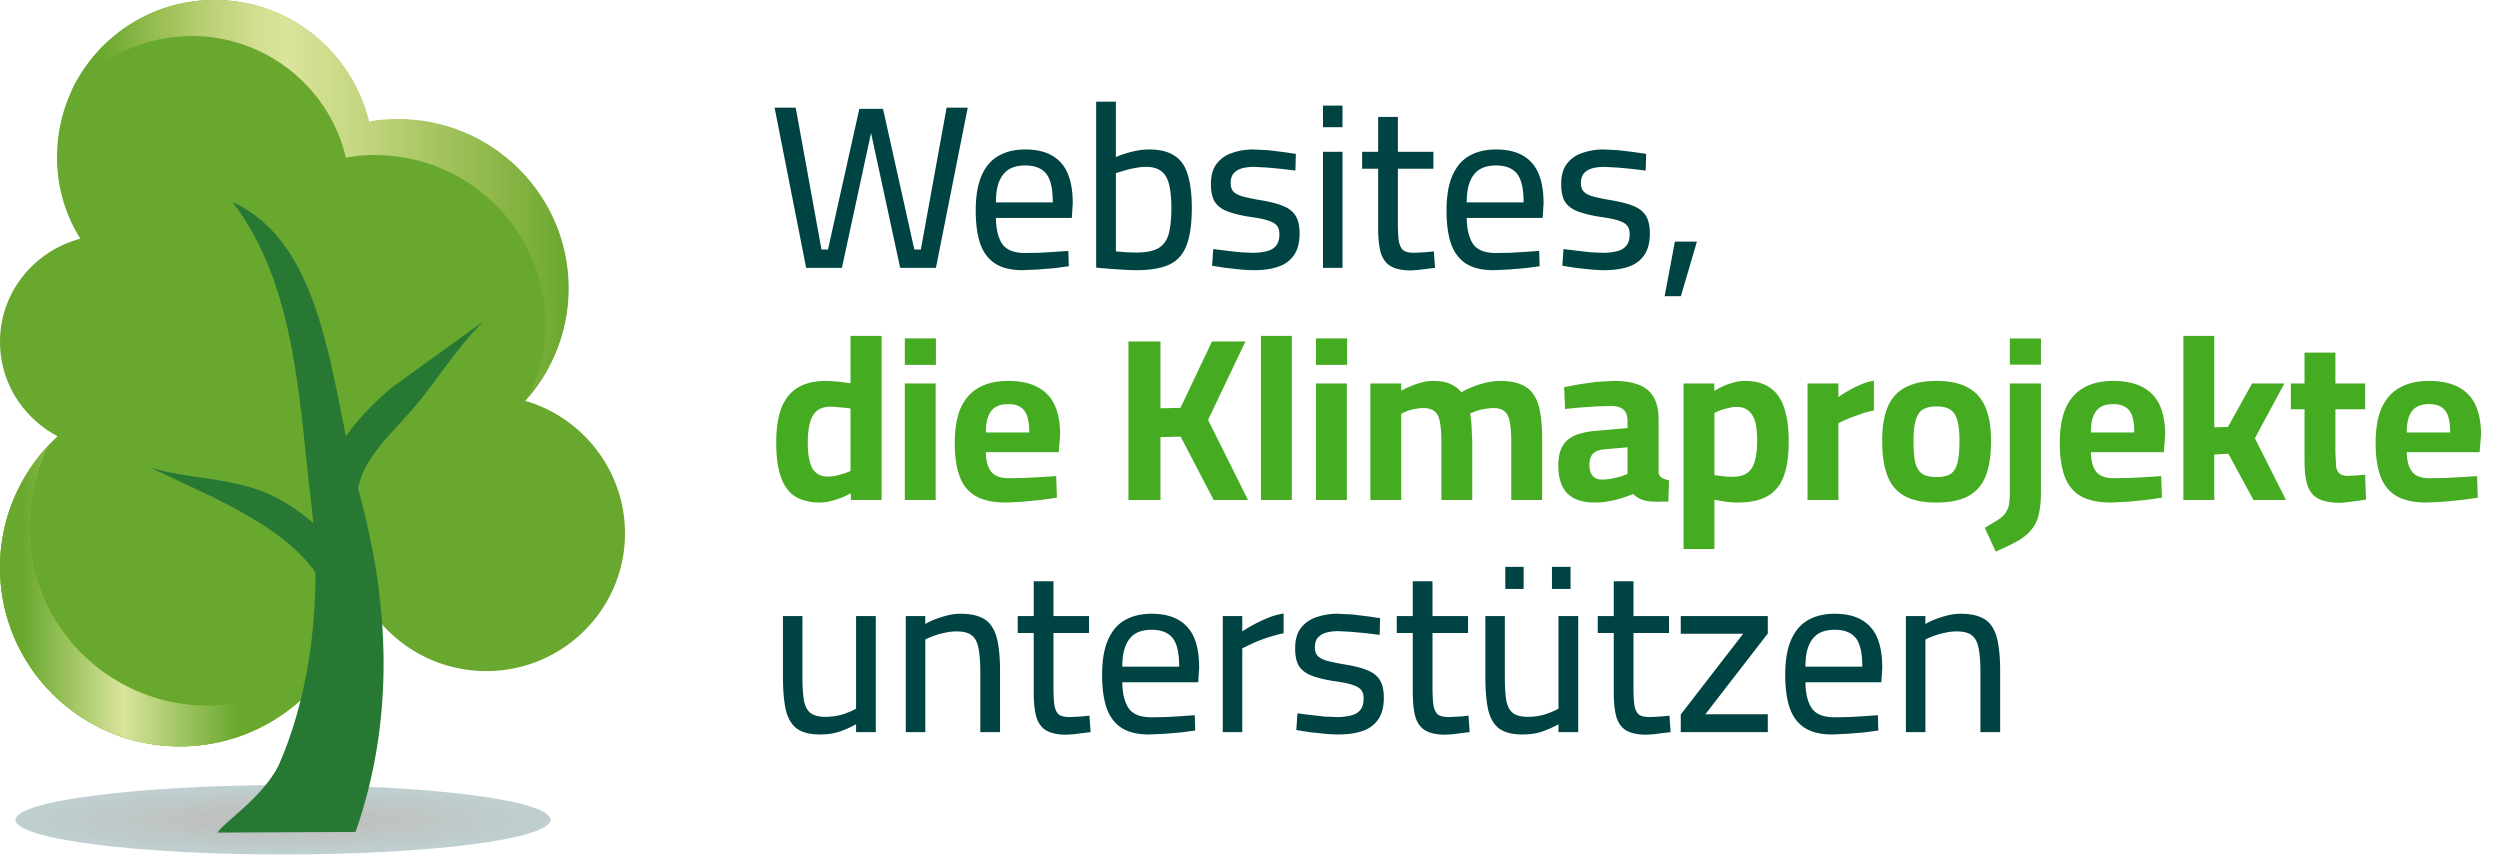 <svg xmlns="http://www.w3.org/2000/svg" viewBox="0 0 140 48" fill="none"><path opacity=".25" d="M.87 45.905c0 1.081 6.71 1.946 14.979 1.946s14.979-.865 14.979-1.946-6.71-1.946-14.979-1.946C7.58 43.995.87 44.86.87 45.905z" fill="url(#A)"></path><path d="M0 31.78c0 5.549 4.497 10.017 10.083 10.017 5.186 0 9.43-3.891 10.01-8.864 1.197 2.738 3.953 4.648 7.145 4.648 4.28 0 7.762-3.459 7.762-7.711 0-3.495-2.358-6.486-5.585-7.422 1.487-1.658 2.394-3.855 2.394-6.27 0-5.225-4.28-9.476-9.539-9.476-.544 0-1.124.036-1.632.144A8.85 8.85 0 0 0 12.005 0c-4.86 0-8.813 3.927-8.813 8.792 0 1.693.471 3.243 1.306 4.576C1.922 14.052 0 16.358 0 19.133c0 2.306 1.306 4.288 3.228 5.297C1.233 26.267 0 28.898 0 31.78z" fill="#69a82f"></path><use href="#D" fill="#94c122"></use><use href="#D" fill="url(#B)"></use><path d="M3.99 5.117c1.632-1.874 4.026-3.099 6.746-3.099 4.207 0 7.725 2.919 8.632 6.81A8.33 8.33 0 0 1 21 8.684c5.259 0 9.539 4.252 9.539 9.476 0 1.441-.326 2.811-.907 4.036 1.378-1.657 2.212-3.747 2.212-6.053 0-5.225-4.28-9.476-9.539-9.476-.544 0-1.124.036-1.632.144C19.731 2.919 16.213 0 12.005 0 8.451 0 5.404 2.09 3.99 5.117zm14.798 29.834c-.145 1.153-.435 2.198-.943 3.207.58-.685 1.052-1.441 1.415-2.27a11.31 11.31 0 0 1-.471-.937z" fill="url(#C)"></path><g fill="#277833"><path d="M27.093 17.98l-5.187 3.747c-1.632 1.405-3.228 3.135-3.881 5.513l1.995.396c.145-1.802 1.741-3.171 3.083-4.72 1.378-1.585 2.466-3.459 3.99-4.936z"></path><path d="M13.021 11.314c3.627 4.72 3.736 11.458 4.425 17.007.58 5.008.036 10.269-1.85 14.557-.907 1.802-3.192 3.279-3.409 3.747l7.725-.036c2.249-6.45 1.85-12.863.254-18.809-1.668-5.837-1.741-13.98-7.145-16.467z"></path><path d="M8.451 26.195c2.031.613 4.244.541 6.275 1.333 1.995.793 3.917 2.522 5.295 4.576l-1.741 1.009c-.725-1.657-2.358-3.027-4.135-4.072-1.777-1.081-3.7-1.874-5.694-2.846z"></path></g><path d="M45.145 15l-1.768-8.97h1.183l1.443 7.943h.364l1.755-7.878h1.326l1.755 7.878h.364L53.01 6.03h1.183L52.412 15H50.41l-1.716-7.943h.169L47.147 15h-2.002zm12.134.13c-.659 0-1.179-.126-1.56-.377s-.659-.624-.832-1.118c-.165-.494-.247-1.109-.247-1.846 0-.815.113-1.473.338-1.976s.542-.867.949-1.092c.416-.234.91-.351 1.482-.351.884 0 1.547.243 1.989.728.451.477.676 1.244.676 2.301l-.052.806h-4.251c.009.641.13 1.131.364 1.469.234.329.659.494 1.274.494l.806-.013.871-.052.741-.052.026.858-.767.104-.936.078-.871.039zm-1.508-3.796h3.185c0-.763-.121-1.296-.364-1.599-.243-.312-.637-.468-1.183-.468-.355 0-.654.069-.897.208-.234.139-.416.36-.546.663s-.195.702-.195 1.196zm7.863 3.796c-.191 0-.425-.009-.702-.026l-.819-.052-.728-.065V5.692h1.105v3.107c.139-.069.312-.134.52-.195a4.94 4.94 0 0 1 .663-.169 3.65 3.65 0 0 1 .663-.065c.598 0 1.07.113 1.417.338.355.217.607.568.754 1.053.156.485.234 1.114.234 1.885 0 .867-.095 1.556-.286 2.067-.182.503-.498.867-.949 1.092-.451.217-1.075.325-1.872.325zm-.013-.988c.572 0 .997-.087 1.274-.26s.464-.442.559-.806c.095-.373.143-.849.143-1.43 0-.537-.043-.975-.13-1.313-.078-.338-.221-.585-.429-.741-.208-.165-.49-.247-.845-.247-.199 0-.407.022-.624.065a4.21 4.21 0 0 0-.611.143l-.468.143v4.381l.611.052.52.013zm6.595.988a8.78 8.78 0 0 1-.754-.039L68.617 15l-.741-.117.065-.936.728.091.806.091.637.026a3.31 3.31 0 0 0 .845-.091c.225-.061.394-.165.507-.312.121-.147.182-.36.182-.637 0-.208-.048-.368-.143-.481-.087-.113-.251-.208-.494-.286-.234-.078-.581-.147-1.04-.208-.485-.078-.893-.178-1.222-.299-.321-.121-.559-.299-.715-.533-.147-.234-.221-.568-.221-1.001 0-.494.113-.88.338-1.157.225-.286.52-.485.884-.598.364-.121.745-.182 1.144-.182l.819.039.858.104.715.104-.026.936-.741-.091-.832-.078-.728-.039c-.251 0-.477.026-.676.078s-.36.147-.481.286c-.113.13-.169.312-.169.546 0 .182.043.329.13.442s.247.208.481.286c.234.069.576.143 1.027.221.537.087.966.195 1.287.325.329.13.568.316.715.559.147.234.221.563.221.988 0 .503-.104.906-.312 1.209a1.7 1.7 0 0 1-.884.65c-.373.13-.828.195-1.365.195zm3.871-.13V8.5h1.092V15h-1.092zm0-7.878V5.913h1.092v1.209h-1.092zm4.922 8.021c-.451 0-.81-.069-1.079-.208s-.464-.377-.585-.715c-.113-.347-.169-.832-.169-1.456V9.449h-.897V8.5h.897V6.55h1.105V8.5h1.989v.949h-1.989v3.003c0 .442.017.789.052 1.04.043.243.126.416.247.52.13.095.329.143.598.143l.325-.013.416-.026.377-.039.065.923-.442.052-.494.065-.416.026zm4.635-.013c-.659 0-1.179-.126-1.56-.377s-.659-.624-.832-1.118c-.165-.494-.247-1.109-.247-1.846 0-.815.113-1.473.338-1.976s.542-.867.949-1.092c.416-.234.91-.351 1.482-.351.884 0 1.547.243 1.989.728.451.477.676 1.244.676 2.301l-.052.806h-4.251c.009.641.13 1.131.364 1.469.234.329.659.494 1.274.494l.806-.013.871-.052.741-.052.026.858-.767.104-.936.078-.871.039zm-1.508-3.796h3.185c0-.763-.121-1.296-.364-1.599-.243-.312-.637-.468-1.183-.468-.355 0-.654.069-.897.208-.234.139-.416.36-.546.663s-.195.702-.195 1.196zm7.694 3.796c-.208 0-.459-.013-.754-.039L88.232 15l-.741-.117.065-.936.728.091.806.091.637.026a3.31 3.31 0 0 0 .845-.091c.225-.061.394-.165.507-.312.121-.147.182-.36.182-.637 0-.208-.048-.368-.143-.481-.087-.113-.251-.208-.494-.286-.234-.078-.581-.147-1.04-.208-.485-.078-.893-.178-1.222-.299-.321-.121-.559-.299-.715-.533-.147-.234-.221-.568-.221-1.001 0-.494.113-.88.338-1.157.225-.286.52-.485.884-.598.364-.121.745-.182 1.144-.182l.819.039.858.104.715.104-.026.936-.741-.091-.832-.078-.728-.039c-.251 0-.477.026-.676.078s-.36.147-.481.286c-.113.13-.169.312-.169.546 0 .182.043.329.13.442s.247.208.481.286c.234.069.576.143 1.027.221.537.087.966.195 1.287.325.329.13.568.316.715.559.147.234.221.563.221.988 0 .503-.104.906-.312 1.209a1.7 1.7 0 0 1-.884.65c-.373.13-.828.195-1.365.195zm3.39 1.456l.572-3.055h1.235l-.897 3.055h-.91zM45.899 41.13c-.555 0-.984-.113-1.287-.338-.295-.225-.498-.576-.611-1.053-.104-.485-.156-1.101-.156-1.846V34.5h1.092v3.38c0 .555.026.997.078 1.326.061.329.182.568.364.715.191.147.468.221.832.221s.698-.048 1.001-.143c.303-.104.546-.208.728-.312V34.5h1.105V41H47.94v-.442c-.277.156-.576.29-.897.403s-.702.169-1.144.169zm4.825-.13v-6.5h1.092v.442a4.08 4.08 0 0 1 .546-.26 6.03 6.03 0 0 1 .702-.221 3.05 3.05 0 0 1 .715-.091c.451 0 .819.061 1.105.182.295.113.52.299.676.559.165.251.277.581.338.988.069.399.104.888.104 1.469V41h-1.105v-3.393c0-.546-.035-.984-.104-1.313-.061-.329-.186-.568-.377-.715-.182-.147-.468-.221-.858-.221a2.89 2.89 0 0 0-.65.078c-.217.043-.42.1-.611.169s-.351.139-.481.208V41h-1.092zm8.998.143c-.451 0-.81-.069-1.079-.208s-.464-.377-.585-.715c-.113-.347-.169-.832-.169-1.456v-3.315h-.897V34.5h.897v-1.95h1.105v1.95h1.989v.949h-1.989v3.003c0 .442.017.789.052 1.04.043.243.126.416.247.52.13.095.329.143.598.143l.325-.013.416-.026.377-.039.065.923-.442.052-.494.065-.416.026zm4.635-.013c-.659 0-1.179-.126-1.56-.377s-.659-.624-.832-1.118c-.165-.494-.247-1.109-.247-1.846 0-.815.113-1.473.338-1.976s.542-.867.949-1.092c.416-.234.91-.351 1.482-.351.884 0 1.547.243 1.989.728.451.477.676 1.244.676 2.301l-.052.806h-4.251c.009.641.13 1.131.364 1.469.234.329.659.494 1.274.494l.806-.013.871-.052.741-.052.026.858-.767.104-.936.078-.871.039zm-1.508-3.796h3.185c0-.763-.121-1.296-.364-1.599-.243-.312-.637-.468-1.183-.468-.355 0-.654.069-.897.208-.234.139-.416.36-.546.663s-.195.702-.195 1.196zM68.476 41v-6.5h1.092v.858c.165-.113.368-.234.611-.364a8 8 0 0 1 .819-.39c.295-.121.589-.204.884-.247v1.105c-.286.061-.576.139-.871.234a8.09 8.09 0 0 0-.819.312l-.624.299V41h-1.092zm6.457.13c-.208 0-.459-.013-.754-.039L73.334 41l-.741-.117.065-.936.728.091.806.091.637.026a3.31 3.31 0 0 0 .845-.091c.225-.061.394-.165.507-.312.121-.147.182-.36.182-.637 0-.208-.048-.368-.143-.481-.087-.113-.251-.208-.494-.286-.234-.078-.581-.147-1.04-.208-.485-.078-.893-.178-1.222-.299-.321-.121-.559-.299-.715-.533-.147-.234-.221-.568-.221-1.001 0-.494.113-.88.338-1.157.225-.286.52-.485.884-.598.364-.121.745-.182 1.144-.182l.819.039.858.104.715.104-.026.936-.741-.091-.832-.078-.728-.039c-.251 0-.477.026-.676.078s-.36.147-.481.286c-.113.13-.169.312-.169.546 0 .182.043.329.13.442s.247.208.481.286c.234.069.576.143 1.027.221.537.087.966.195 1.287.325.329.13.568.316.715.559.147.234.221.563.221.988 0 .503-.104.906-.312 1.209a1.7 1.7 0 0 1-.884.65c-.373.13-.828.195-1.365.195zm6.016.013c-.451 0-.81-.069-1.079-.208s-.464-.377-.585-.715c-.113-.347-.169-.832-.169-1.456v-3.315h-.897V34.5h.897v-1.95h1.105v1.95h1.989v.949h-1.989v3.003c0 .442.017.789.052 1.04.043.243.126.416.247.52.13.095.329.143.598.143l.325-.013.416-.026.377-.039.065.923-.442.052-.494.065-.416.026zm4.284-.013c-.555 0-.984-.113-1.287-.338-.295-.225-.498-.576-.611-1.053-.104-.485-.156-1.101-.156-1.846V34.5h1.092v3.38c0 .555.026.997.078 1.326.061.329.182.568.364.715.191.147.468.221.832.221s.698-.048 1.001-.143c.303-.104.546-.208.728-.312V34.5h1.105V41h-1.105v-.442c-.277.156-.576.29-.897.403s-.702.169-1.144.169zm1.677-8.151v-1.235h1.04v1.235h-1.04zm-2.613 0v-1.235h1.027v1.235h-1.027zm7.906 8.164c-.451 0-.81-.069-1.079-.208s-.464-.377-.585-.715c-.113-.347-.169-.832-.169-1.456v-3.315h-.897V34.5h.897v-1.95h1.105v1.95h1.989v.949h-1.989v3.003c0 .442.017.789.052 1.04.043.243.126.416.247.52.13.095.329.143.598.143l.325-.013.416-.026.377-.039.065.923-.442.052-.494.065-.416.026zM94.122 41v-.988l3.497-4.524h-3.497V34.5h4.875v.975L95.5 39.999h3.497V41h-4.875zm8.49.13c-.659 0-1.179-.126-1.56-.377s-.659-.624-.832-1.118c-.165-.494-.247-1.109-.247-1.846 0-.815.113-1.473.338-1.976s.542-.867.949-1.092c.416-.234.91-.351 1.482-.351.884 0 1.547.243 1.989.728.451.477.676 1.244.676 2.301l-.052.806h-4.251c.009.641.13 1.131.364 1.469.234.329.659.494 1.274.494l.806-.013.871-.052.741-.052.026.858-.767.104-.936.078-.871.039zm-1.508-3.796h3.185c0-.763-.121-1.296-.364-1.599-.243-.312-.637-.468-1.183-.468-.355 0-.654.069-.897.208-.234.139-.416.36-.546.663s-.195.702-.195 1.196zM106.731 41v-6.5h1.092v.442a4.03 4.03 0 0 1 .546-.26c.225-.087.459-.16.702-.221a3.05 3.05 0 0 1 .715-.091c.451 0 .819.061 1.105.182.295.113.52.299.676.559.165.251.277.581.338.988.069.399.104.888.104 1.469V41h-1.105v-3.393c0-.546-.035-.984-.104-1.313-.061-.329-.186-.568-.377-.715-.182-.147-.468-.221-.858-.221-.208 0-.425.026-.65.078a4.19 4.19 0 0 0-.611.169 3.76 3.76 0 0 0-.481.208V41h-1.092z" fill="#004343"></path><path d="M45.912 28.143c-.312 0-.598-.039-.858-.117-.26-.069-.49-.182-.689-.338-.191-.165-.355-.377-.494-.637-.13-.26-.23-.576-.299-.949-.069-.381-.104-.823-.104-1.326 0-.745.091-1.374.273-1.885.191-.511.49-.897.897-1.157.407-.269.949-.403 1.625-.403.13 0 .282.009.455.026a4.79 4.79 0 0 1 .507.052l.403.052v-2.652h1.742V28h-1.716l-.013-.377c-.121.069-.282.147-.481.234a4.2 4.2 0 0 1-.611.195c-.217.061-.429.091-.637.091zm.442-1.456a2.15 2.15 0 0 0 .468-.052l.455-.117.351-.143v-3.497a2.17 2.17 0 0 0-.312-.039l-.403-.039a3.07 3.07 0 0 0-.377-.026c-.338 0-.602.078-.793.234-.182.156-.312.386-.39.689-.078.295-.117.654-.117 1.079 0 .373.026.685.078.936.052.243.126.438.221.585.104.139.225.238.364.299s.29.091.455.091zM50.669 28v-6.526h1.729V28h-1.729zm0-7.566v-1.482h1.742v1.482h-1.742zm5.683 7.709c-.719 0-1.291-.121-1.716-.364-.416-.243-.715-.611-.897-1.105s-.273-1.114-.273-1.859c0-.806.113-1.465.338-1.976.234-.511.572-.888 1.014-1.131.442-.251.988-.377 1.638-.377.962 0 1.686.243 2.171.728.494.485.741 1.252.741 2.301l-.078.962h-4.082c.009.485.108.849.299 1.092s.52.364.988.364l.884-.013.949-.052.819-.052.039 1.209-.819.117-1.027.104-.988.052zm-1.144-3.926h2.431c0-.589-.095-1.001-.286-1.235-.182-.234-.481-.351-.897-.351-.277 0-.507.052-.689.156s-.321.273-.416.507-.143.542-.143.923zM63.193 28v-8.879h1.794v3.744l1.118-.026 1.768-3.718h1.872l-2.093 4.394L69.888 28h-1.924l-1.846-3.549-1.131.026V28h-1.794zm7.422 0v-9.191h1.729V28h-1.729zm3.081 0v-6.526h1.729V28h-1.729zm0-7.566v-1.482h1.742v1.482h-1.742zM76.74 28v-6.526h1.729v.416a2.61 2.61 0 0 1 .494-.247c.199-.087.407-.16.624-.221.225-.061.442-.091.65-.091.399 0 .724.056.975.169.251.104.459.26.624.468.156-.095.351-.191.585-.286a5.69 5.69 0 0 1 .767-.247 3.32 3.32 0 0 1 .806-.104c.477 0 .867.065 1.17.195a1.48 1.48 0 0 1 .728.585c.173.26.295.598.364 1.014.069.407.104.901.104 1.482V28h-1.729v-3.237c0-.451-.026-.815-.078-1.092-.043-.286-.139-.494-.286-.624-.139-.13-.351-.195-.637-.195a2.52 2.52 0 0 0-.494.052c-.173.026-.334.065-.481.117l-.338.143c.043.182.074.416.091.702l.039.897V28h-1.729v-3.211c0-.459-.026-.832-.078-1.118-.043-.286-.139-.494-.286-.624s-.36-.195-.637-.195a2.33 2.33 0 0 0-.481.052 2.36 2.36 0 0 0-.442.117l-.325.143V28H76.74zm12.567.143c-.676 0-1.187-.169-1.534-.507-.338-.347-.507-.867-.507-1.56 0-.485.087-.862.26-1.131.173-.277.429-.477.767-.598.347-.13.767-.208 1.261-.234l1.586-.143v-.39c0-.312-.078-.529-.234-.65-.156-.13-.386-.195-.689-.195l-.845.026-.936.065-.793.078-.052-1.222.806-.156 1.001-.143.962-.052c.555 0 1.018.069 1.391.208s.654.368.845.689c.191.312.286.737.286 1.274v2.977a.39.39 0 0 0 .195.286 1.29 1.29 0 0 0 .39.13l-.039 1.196h-.416c-.13.009-.256.009-.377 0a1.83 1.83 0 0 1-.325-.026c-.199-.026-.373-.078-.52-.156a1.55 1.55 0 0 1-.338-.247 6.87 6.87 0 0 1-.559.208 5.82 5.82 0 0 1-.767.195 4.3 4.3 0 0 1-.819.078zm.416-1.287a2.78 2.78 0 0 0 .52-.052l.507-.117.39-.143v-1.495l-1.326.117c-.286.026-.494.113-.624.26-.121.139-.182.338-.182.598s.056.464.169.611c.121.147.303.221.546.221zm4.556 3.887v-9.269h1.716l.013.416c.121-.078.273-.16.455-.247a4.23 4.23 0 0 1 .611-.221c.217-.061.429-.091.637-.091.581 0 1.049.126 1.404.377.364.243.628.615.793 1.118.174.494.26 1.122.26 1.885 0 .815-.095 1.473-.286 1.976s-.498.871-.923 1.105c-.416.234-.966.351-1.651.351a5.15 5.15 0 0 1-.702-.052l-.598-.104v2.756h-1.729zm2.756-4.043c.347 0 .62-.074.819-.221s.338-.368.416-.663c.087-.303.13-.685.13-1.144 0-.711-.1-1.2-.299-1.469-.191-.277-.468-.416-.832-.416a2.04 2.04 0 0 0-.442.052c-.156.035-.308.078-.455.13s-.269.104-.364.156v3.484l.442.052a4.52 4.52 0 0 0 .585.039zm4.186 1.3v-6.526h1.729v.767c.147-.113.329-.23.546-.351.216-.13.45-.247.702-.351.26-.113.507-.186.741-.221v1.677c-.226.035-.464.095-.715.182l-.715.26-.559.26V28h-1.729zm7.223.143c-.737 0-1.331-.121-1.781-.364-.442-.243-.763-.615-.962-1.118-.2-.511-.299-1.17-.299-1.976 0-.78.104-1.413.312-1.898.208-.494.537-.858.988-1.092.45-.243 1.031-.364 1.742-.364.719 0 1.3.121 1.742.364.45.234.78.598.988 1.092.216.485.325 1.118.325 1.898 0 .806-.1 1.465-.299 1.976-.2.503-.525.875-.975 1.118-.442.243-1.036.364-1.781.364zm0-1.43c.364 0 .637-.065.819-.195.182-.139.303-.355.364-.65.069-.303.104-.698.104-1.183 0-.477-.039-.854-.117-1.131-.078-.286-.208-.49-.39-.611s-.442-.182-.78-.182c-.33 0-.59.061-.78.182-.182.121-.312.325-.39.611-.078.277-.117.654-.117 1.131 0 .485.03.88.091 1.183.069.295.195.511.377.65.182.13.455.195.819.195zm3.315 4.173l-.611-1.326.728-.442c.19-.121.333-.251.429-.39a1.15 1.15 0 0 0 .195-.468c.034-.182.052-.416.052-.702v-6.084h1.742v6.058c0 .494-.039.906-.117 1.235a1.97 1.97 0 0 1-.39.858c-.182.243-.438.459-.767.65s-.75.394-1.261.611zm.793-10.465v-1.469h1.742v1.469h-1.742zm5.682 7.722c-.719 0-1.291-.121-1.716-.364-.416-.243-.715-.611-.897-1.105s-.273-1.114-.273-1.859c0-.806.113-1.465.338-1.976.234-.511.572-.888 1.014-1.131.442-.251.988-.377 1.638-.377.962 0 1.686.243 2.171.728.494.485.741 1.252.741 2.301l-.078.962h-4.082c.009.485.109.849.299 1.092s.52.364.988.364l.884-.013.949-.052.819-.052.039 1.209-.819.117-1.027.104-.988.052zm-1.144-3.926h2.431c0-.589-.095-1.001-.286-1.235-.182-.234-.481-.351-.897-.351-.277 0-.507.052-.689.156s-.32.273-.416.507-.143.542-.143.923zm5.18 3.783v-9.191h1.729v5.122l.767-.026 1.352-2.431h1.807l-1.651 3.068L128.015 28h-1.82l-1.404-2.587-.793.039V28h-1.729zm8.76.156c-.477 0-.863-.069-1.157-.208s-.507-.377-.637-.715c-.122-.347-.182-.828-.182-1.443v-2.873h-.767v-1.443h.767v-1.729h1.729v1.729h1.664v1.443h-1.664v2.418l.039.793c.034.191.104.325.208.403s.264.117.481.117l.273-.013.364-.026.299-.026.052 1.391-.481.078-.546.065c-.174.026-.321.039-.442.039zm4.892-.013c-.719 0-1.291-.121-1.716-.364-.416-.243-.715-.611-.897-1.105s-.273-1.114-.273-1.859c0-.806.113-1.465.338-1.976.234-.511.572-.888 1.014-1.131.442-.251.988-.377 1.638-.377.962 0 1.686.243 2.171.728.494.485.741 1.252.741 2.301l-.078.962h-4.082c.009.485.109.849.299 1.092s.52.364.988.364l.884-.013.949-.052.819-.052.039 1.209-.819.117-1.027.104-.988.052zm-1.144-3.926h2.431c0-.589-.095-1.001-.286-1.235-.182-.234-.481-.351-.897-.351-.277 0-.507.052-.689.156s-.32.273-.416.507-.143.542-.143.923z" fill="#45ab21"></path><defs><radialGradient id="A" cx="0" cy="0" r="1" gradientUnits="userSpaceOnUse" gradientTransform="translate(15.851 45.922) rotate(180) scale(14.965 1.94)"><stop offset=".292" stop-color="#000505"></stop><stop offset="1" stop-color="#004343"></stop></radialGradient><linearGradient id="B" x1="0" y1="33.355" x2="19.014" y2="33.355" gradientUnits="userSpaceOnUse"><stop offset=".067" stop-color="#69a82f"></stop><stop offset=".365" stop-color="#dae49b"></stop><stop offset=".697" stop-color="#69a82f"></stop></linearGradient><linearGradient id="C" x1="3.994" y1="19.074" x2="31.822" y2="19.074" gradientUnits="userSpaceOnUse"><stop offset=".062" stop-color="#69a82f"></stop><stop offset=".182" stop-color="#9dbf55"></stop><stop offset=".293" stop-color="#c0d37b"></stop><stop offset=".38" stop-color="#d3e092"></stop><stop offset=".433" stop-color="#dae49b"></stop><stop offset=".565" stop-color="#c7d883"></stop><stop offset=".846" stop-color="#90b84a"></stop><stop offset="1" stop-color="#69a82f"></stop></linearGradient><path id="D" d="M2.756 24.898C1.052 26.699 0 29.114 0 31.78c0 5.549 4.497 10.017 10.083 10.017 3.881 0 7.254-2.198 8.922-5.405-1.85 1.91-4.425 3.135-7.326 3.135-5.549 0-10.047-4.468-10.047-9.981 0-1.694.399-3.243 1.124-4.648z"></path></defs></svg>